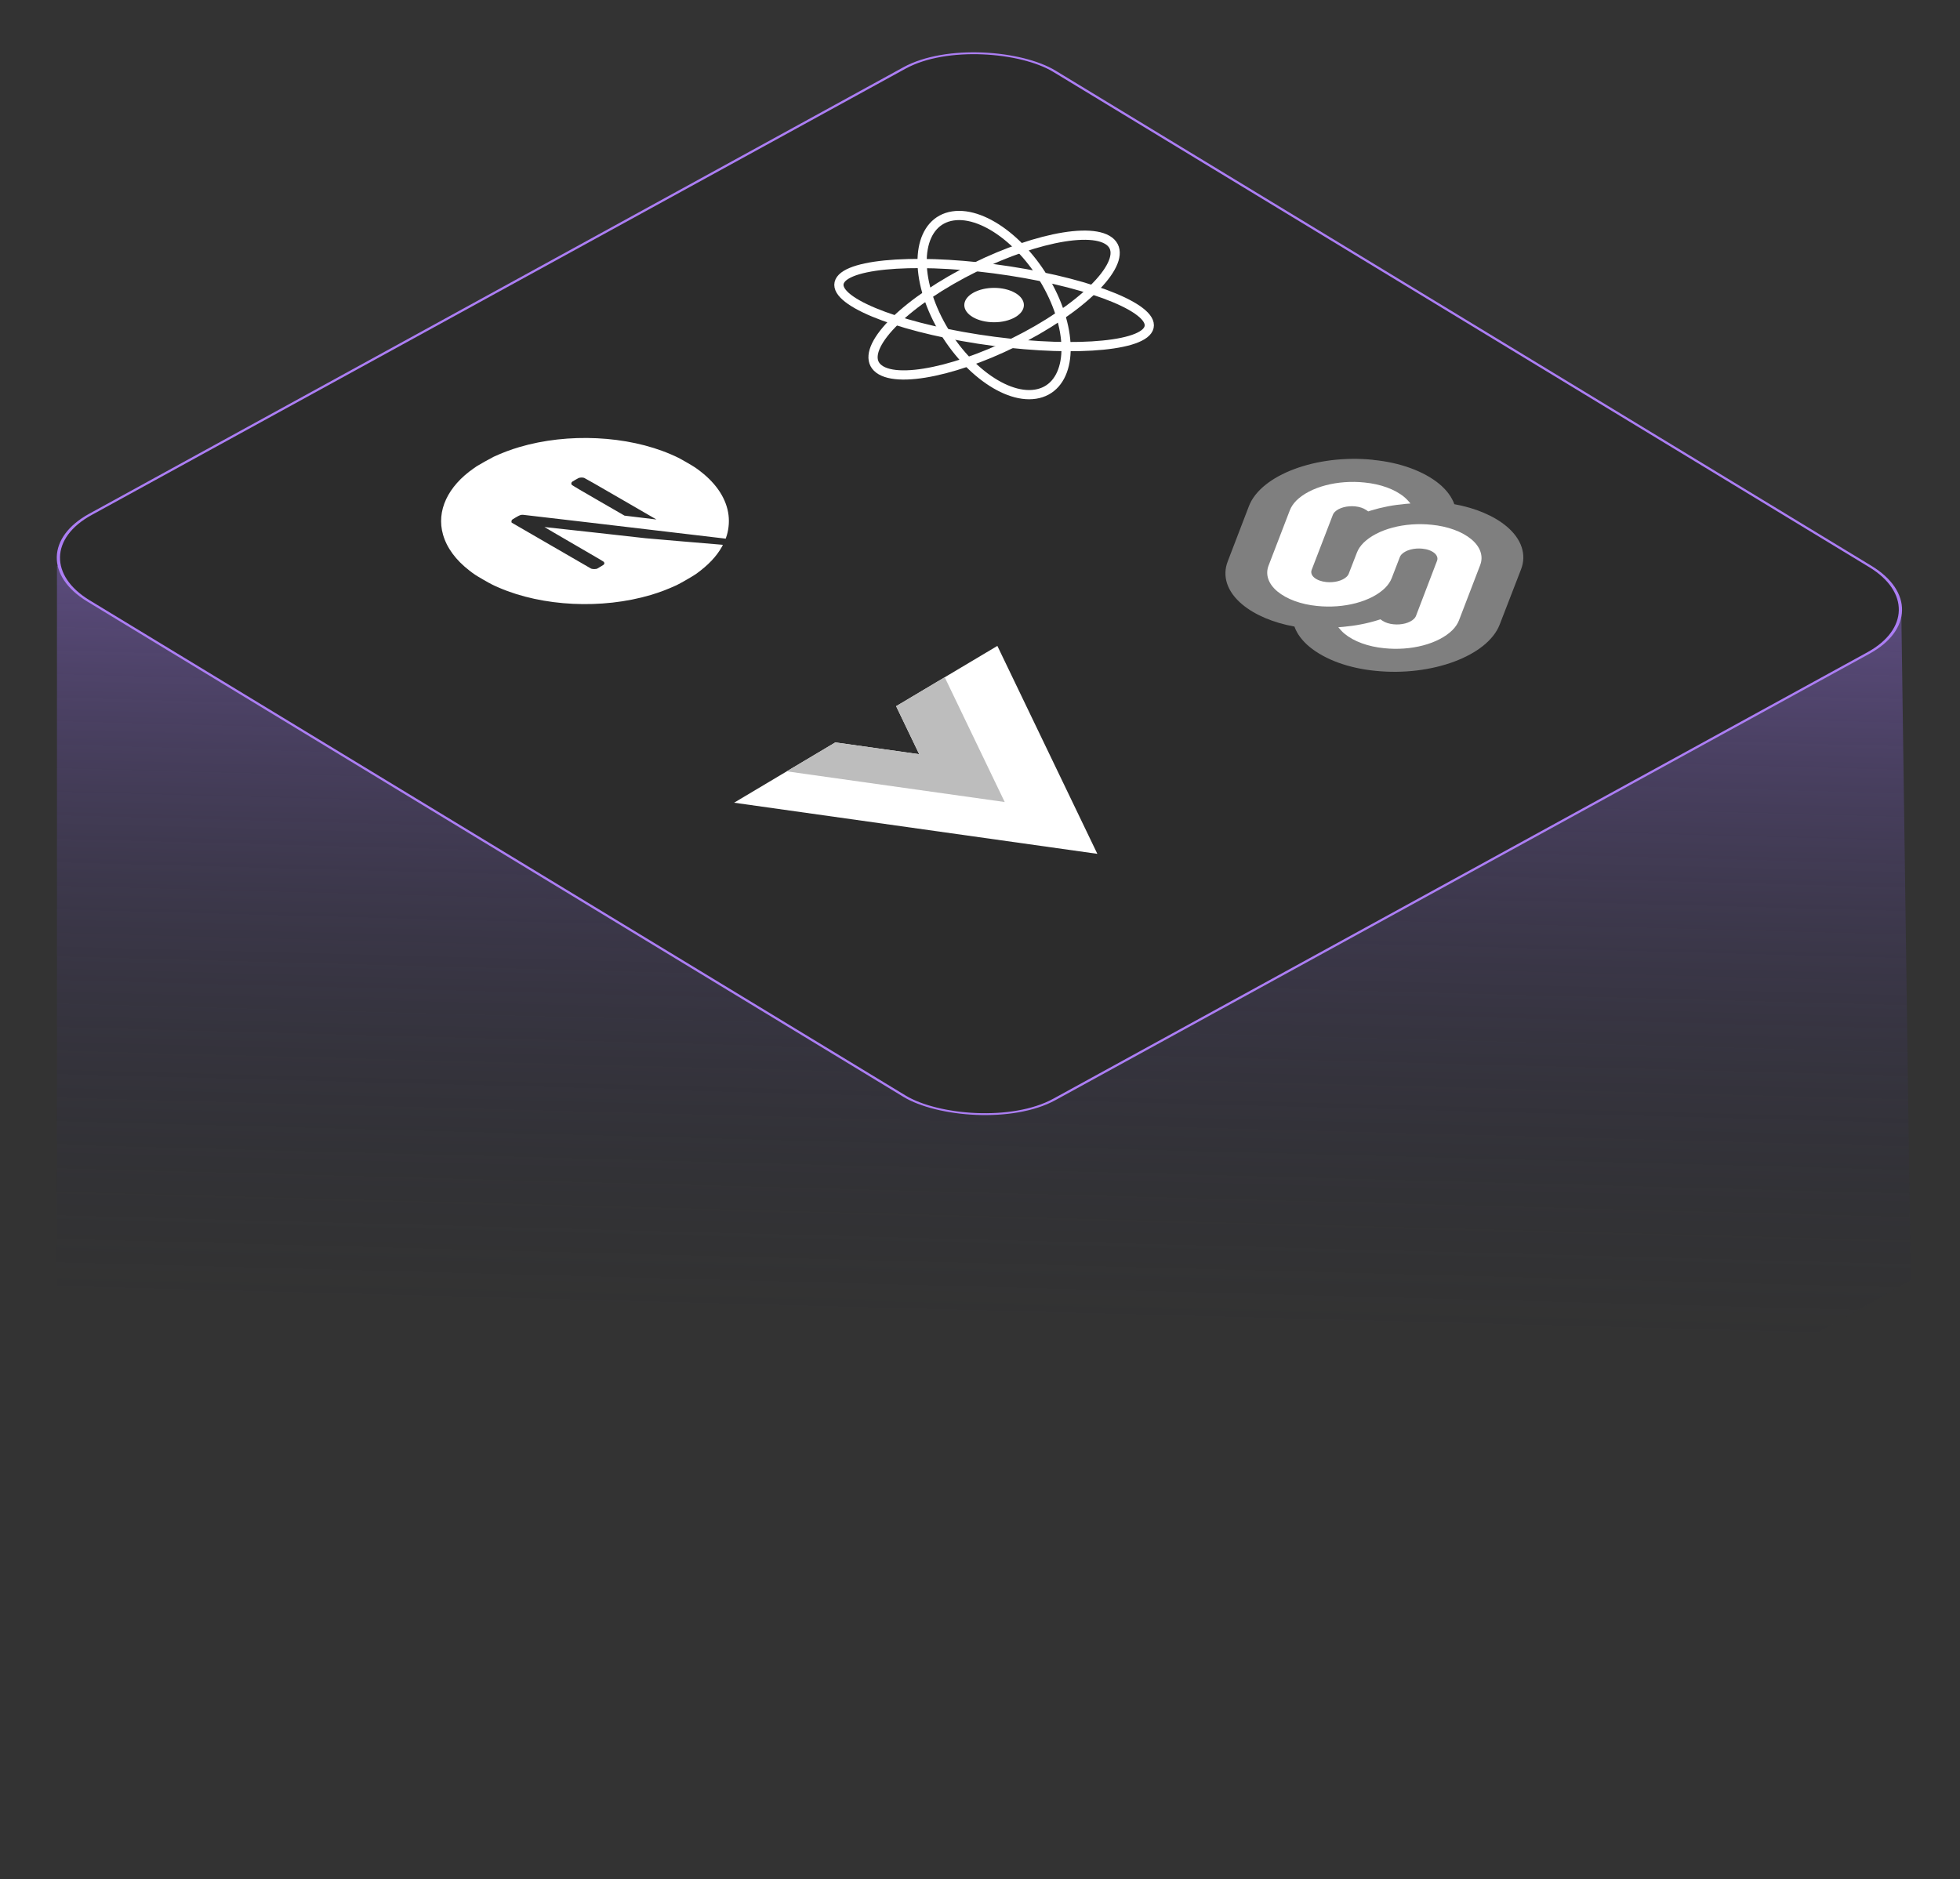 <svg width="267" height="256" viewBox="0 0 267 256" fill="none" xmlns="http://www.w3.org/2000/svg">
<rect x="0" y="0" width="267" height="256" fill="#333333" stroke="none"/>
<path d="M7.761 198.134V77.14L128.217 16.643L259 83L260.284 174.461L115.156 256L7.761 198.134Z" fill="url(#paint0_linear_2033_319)"/>
<rect x="0.311" y="0.007" width="150.029" height="153.582" rx="11.788" transform="matrix(0.877 -0.481 0.855 0.519 1.697 75.898)" fill="#2C2C2C" stroke="#AC7EF4" stroke-width="0.359"/>
<path d="M113.792 101.148L125.22 102.757L122.075 96.215L135.866 88L149.486 116.33L100 109.363L113.792 101.148Z" fill="white"/>
<path d="M113.793 101.147L125.221 102.756L122.076 96.213L128.695 92.271L136.866 109.269L107.175 105.089L113.793 101.147Z" fill="#BDBDBD"/>
<g clip-path="url(#clip0_2033_319)">
<path d="M138.288 43.219C139.874 42.304 139.875 40.82 138.291 39.906C136.707 38.991 134.138 38.992 132.552 39.907C130.966 40.823 130.965 42.306 132.549 43.221C134.133 44.135 136.703 44.135 138.288 43.219Z" fill="white"/>
<path d="M141.298 44.956C149.805 40.044 154.071 34.543 150.826 32.669C147.581 30.796 138.053 33.258 129.545 38.17C121.037 43.083 116.771 48.583 120.016 50.457C123.262 52.331 132.79 49.868 141.298 44.956Z" stroke="white" stroke-width="1.256"/>
<path d="M133.265 46.2C144.88 47.994 155.261 47.373 156.451 44.812C157.642 42.25 149.191 38.72 137.576 36.926C125.961 35.132 115.58 35.754 114.39 38.315C113.199 40.876 121.65 44.407 133.265 46.2Z" stroke="white" stroke-width="1.256"/>
<path d="M127.389 42.808C130.496 49.514 136.611 54.393 141.047 53.705C145.483 53.018 146.56 47.025 143.453 40.319C140.346 33.613 134.231 28.734 129.795 29.421C125.359 30.108 124.282 36.102 127.389 42.808Z" stroke="white" stroke-width="1.256"/>
</g>
<path d="M187.054 62.646C179.361 61.858 171.769 64.691 170.131 68.962L167.255 76.463C167.057 76.965 166.949 77.478 166.935 77.993C166.92 78.508 166.998 79.022 167.168 79.528C167.337 80.033 167.598 80.528 167.944 81.002C168.29 81.477 168.722 81.93 169.23 82.353C169.657 82.707 170.133 83.042 170.656 83.351C171.178 83.661 171.744 83.945 172.347 84.201C172.95 84.457 173.589 84.683 174.257 84.878C174.925 85.073 175.619 85.236 176.333 85.365C176.421 85.611 176.531 85.854 176.661 86.094C176.79 86.333 176.942 86.569 177.113 86.8C177.284 87.031 177.476 87.256 177.687 87.476C177.898 87.695 178.129 87.909 178.377 88.115C179.423 88.98 180.758 89.716 182.303 90.28C183.074 90.561 183.891 90.797 184.743 90.984C185.595 91.172 186.477 91.31 187.376 91.396C195.069 92.184 202.66 89.352 204.299 85.081L207.195 77.592C207.393 77.09 207.499 76.577 207.513 76.062C207.527 75.547 207.449 75.033 207.279 74.527C207.11 74.022 206.85 73.528 206.504 73.053C206.159 72.579 205.728 72.126 205.22 71.702C204.794 71.348 204.317 71.014 203.795 70.705C203.273 70.395 202.707 70.111 202.103 69.856C201.501 69.6 200.862 69.374 200.194 69.179C199.526 68.985 198.832 68.822 198.117 68.693C198.03 68.448 197.92 68.204 197.79 67.965C197.66 67.725 197.509 67.489 197.338 67.258C197.167 67.028 196.976 66.802 196.765 66.582C196.554 66.362 196.325 66.148 196.078 65.942C195.556 65.51 194.96 65.11 194.301 64.747C193.641 64.383 192.921 64.059 192.15 63.777C191.38 63.497 190.562 63.26 189.71 63.073C188.859 62.886 187.977 62.747 187.078 62.661" fill="#7F7F7F"/>
<path d="M197.845 85.858C197.386 86.309 196.809 86.718 196.136 87.069C195.462 87.42 194.701 87.71 193.876 87.928C193.051 88.146 192.174 88.291 191.273 88.356C190.373 88.422 189.461 88.407 188.569 88.314C188.027 88.262 187.497 88.179 186.985 88.066C186.473 87.954 185.982 87.812 185.519 87.643C185.056 87.474 184.622 87.278 184.226 87.06C183.831 86.841 183.473 86.6 183.16 86.34C183.109 86.298 183.059 86.255 183.011 86.212C182.962 86.168 182.916 86.124 182.871 86.08C182.825 86.036 182.781 85.991 182.738 85.945C182.696 85.9 182.655 85.854 182.615 85.808L182.308 85.458L183.019 85.399C183.424 85.362 183.826 85.316 184.223 85.26C184.621 85.204 185.014 85.139 185.402 85.063C185.79 84.989 186.173 84.904 186.548 84.81C186.924 84.716 187.293 84.614 187.654 84.502L188.046 84.377L188.323 84.568C188.515 84.697 188.745 84.804 189.001 84.887C189.129 84.928 189.263 84.963 189.401 84.991C189.539 85.019 189.682 85.04 189.826 85.054C190.095 85.082 190.37 85.086 190.641 85.066C190.912 85.046 191.176 85.002 191.425 84.936C191.673 84.871 191.902 84.783 192.105 84.677C192.308 84.572 192.481 84.449 192.619 84.312C192.651 84.281 192.68 84.249 192.707 84.216C192.735 84.184 192.76 84.15 192.782 84.117C192.806 84.083 192.826 84.049 192.845 84.013C192.864 83.979 192.879 83.944 192.893 83.909L195.756 76.414C195.792 76.323 195.812 76.23 195.815 76.136C195.817 76.042 195.802 75.949 195.771 75.857C195.74 75.765 195.692 75.675 195.629 75.589C195.565 75.503 195.487 75.421 195.394 75.344C195.299 75.266 195.191 75.194 195.071 75.128C194.951 75.062 194.821 75.004 194.68 74.953C194.541 74.902 194.392 74.859 194.237 74.826C194.083 74.792 193.923 74.767 193.759 74.752C193.49 74.724 193.216 74.72 192.945 74.74C192.674 74.76 192.409 74.804 192.162 74.869C191.913 74.935 191.684 75.022 191.481 75.128C191.278 75.234 191.105 75.357 190.966 75.493C190.935 75.524 190.905 75.556 190.878 75.589C190.851 75.622 190.826 75.655 190.803 75.689C190.78 75.723 190.759 75.757 190.741 75.792C190.722 75.826 190.707 75.862 190.693 75.897L189.584 78.769C189.538 78.886 189.485 79.002 189.425 79.117C189.363 79.232 189.296 79.346 189.22 79.457C189.144 79.569 189.062 79.68 188.971 79.788C188.881 79.896 188.784 80.002 188.68 80.106C188.22 80.557 187.645 80.964 186.972 81.314C186.3 81.664 185.539 81.953 184.716 82.171C183.893 82.389 183.017 82.533 182.119 82.599C181.22 82.664 180.31 82.65 179.418 82.558C178.878 82.505 178.348 82.421 177.837 82.308C177.325 82.195 176.834 82.053 176.372 81.884C175.909 81.714 175.477 81.518 175.081 81.299C174.686 81.081 174.329 80.84 174.017 80.58C173.401 80.069 172.976 79.49 172.769 78.879C172.563 78.269 172.58 77.639 172.819 77.033L175.707 69.524C175.752 69.408 175.804 69.292 175.863 69.178C175.924 69.064 175.991 68.95 176.066 68.839C176.14 68.728 176.223 68.618 176.312 68.51C176.401 68.402 176.497 68.296 176.6 68.193C177.06 67.741 177.636 67.333 178.308 66.982C178.982 66.631 179.743 66.341 180.568 66.123C181.392 65.905 182.27 65.761 183.17 65.695C184.07 65.63 184.982 65.644 185.875 65.738C186.415 65.79 186.946 65.872 187.458 65.985C187.97 66.098 188.461 66.239 188.925 66.408C189.389 66.577 189.822 66.772 190.218 66.991C190.614 67.21 190.972 67.45 191.286 67.71C191.336 67.753 191.386 67.796 191.434 67.84C191.483 67.884 191.53 67.928 191.575 67.973C191.622 68.018 191.666 68.063 191.71 68.108C191.753 68.154 191.796 68.2 191.836 68.246L192.141 68.597L191.432 68.655C191.026 68.691 190.623 68.737 190.223 68.793C189.824 68.848 189.428 68.914 189.038 68.989C188.258 69.139 187.502 69.327 186.777 69.55L186.384 69.675L186.108 69.484C186.012 69.419 185.907 69.359 185.794 69.304C185.681 69.25 185.559 69.201 185.432 69.159C185.304 69.117 185.169 69.081 185.031 69.053C184.892 69.024 184.749 69.002 184.604 68.988C184.337 68.962 184.065 68.96 183.797 68.981C183.528 69.002 183.267 69.046 183.022 69.113C182.529 69.246 182.118 69.463 181.844 69.734C181.813 69.766 181.783 69.798 181.756 69.83C181.729 69.863 181.704 69.897 181.68 69.93C181.658 69.964 181.637 69.999 181.618 70.033C181.6 70.068 181.584 70.103 181.57 70.138L178.683 77.636C178.647 77.727 178.628 77.82 178.626 77.914C178.624 78.007 178.638 78.1 178.668 78.192C178.699 78.284 178.747 78.373 178.809 78.459C178.872 78.546 178.95 78.627 179.043 78.704C179.138 78.782 179.247 78.855 179.367 78.921C179.608 79.052 179.892 79.155 180.202 79.224C180.357 79.258 180.517 79.283 180.68 79.299C180.947 79.326 181.22 79.33 181.488 79.31C181.758 79.29 182.02 79.247 182.267 79.182C182.763 79.051 183.178 78.837 183.458 78.566C183.488 78.535 183.518 78.503 183.545 78.47C183.572 78.437 183.597 78.404 183.62 78.37C183.643 78.336 183.664 78.302 183.682 78.267C183.701 78.233 183.717 78.198 183.731 78.162L184.844 75.292C184.889 75.174 184.94 75.058 185.001 74.942C185.061 74.827 185.129 74.713 185.204 74.601C185.28 74.489 185.363 74.379 185.454 74.27C185.544 74.162 185.642 74.055 185.747 73.951C186.206 73.5 186.781 73.091 187.454 72.74C188.127 72.389 188.888 72.099 189.713 71.881C190.536 71.662 191.414 71.518 192.314 71.453C193.214 71.387 194.125 71.401 195.018 71.495C195.559 71.547 196.089 71.63 196.601 71.743C197.113 71.855 197.605 71.997 198.068 72.166C198.531 72.334 198.965 72.529 199.361 72.748C199.758 72.967 200.116 73.208 200.429 73.467C200.736 73.722 200.997 73.994 201.206 74.28C201.416 74.566 201.573 74.863 201.676 75.168C201.779 75.472 201.827 75.782 201.819 76.092C201.81 76.403 201.746 76.712 201.627 77.014L198.748 84.517C198.702 84.635 198.65 84.751 198.589 84.866C198.529 84.981 198.46 85.095 198.384 85.207C198.309 85.32 198.226 85.43 198.136 85.538C198.046 85.647 197.949 85.754 197.845 85.858Z" fill="white"/>
<g clip-path="url(#clip1_2033_319)">
<path d="M64.945 63.521C64.891 63.559 64.721 63.679 64.564 63.785C60.985 66.26 59.423 69.612 60.351 72.842C60.865 74.639 62.091 76.306 63.956 77.745C64.605 78.248 64.816 78.386 65.847 78.981C66.878 79.576 67.116 79.698 67.988 80.073C73.939 82.64 82.007 83.026 88.643 81.063C89.832 80.711 90.976 80.278 92.173 79.725C92.638 79.51 94.452 78.463 94.825 78.194C96.479 77.001 97.594 75.826 98.355 74.472C98.471 74.264 98.485 74.219 98.425 74.222C98.387 74.225 96.011 74.025 93.148 73.778L87.943 73.33L81.064 72.561C77.28 72.14 74.178 71.799 74.168 71.805C74.154 71.81 75.967 72.869 78.189 74.158C82.081 76.415 82.235 76.507 82.278 76.588C82.341 76.705 82.341 76.768 82.286 76.868C82.243 76.943 82.175 76.991 81.767 77.227L81.299 77.498L81.096 77.524C80.963 77.541 80.836 77.537 80.717 77.515L80.538 77.477L75.117 74.341L69.697 71.202L69.675 71.093C69.662 71.035 69.68 70.94 69.71 70.882C69.767 70.787 69.805 70.759 70.273 70.488C70.826 70.169 70.939 70.129 71.24 70.137C71.323 70.138 75.088 70.577 79.61 71.113C84.133 71.649 90.312 72.378 93.345 72.736L98.858 73.387L98.896 73.281C99.24 72.345 99.37 71.22 99.246 70.198C98.986 68.026 97.663 65.959 95.428 64.231C94.778 63.728 94.567 63.59 93.536 62.995C92.505 62.4 92.267 62.278 91.395 61.903C85.444 59.336 77.376 58.95 70.74 60.913C69.568 61.258 68.429 61.688 67.254 62.229C66.967 62.363 65.148 63.379 64.945 63.521ZM78.986 65.083C79.181 65.046 79.411 65.056 79.579 65.109C79.671 65.138 81.181 66.003 84.566 67.964L89.424 70.778L87.251 70.514L85.075 70.252L81.538 68.21C79.251 66.889 77.976 66.141 77.93 66.096C77.822 65.983 77.798 65.86 77.857 65.744C77.912 65.647 77.947 65.621 78.372 65.375C78.772 65.144 78.848 65.106 78.986 65.083Z" fill="white"/>
</g>
<defs>
<linearGradient id="paint0_linear_2033_319" x1="134.022" y1="16.643" x2="129.716" y2="179.993" gradientUnits="userSpaceOnUse">
<stop stop-color="#AC7FF4"/>
<stop offset="1" stop-color="#1C2038" stop-opacity="0"/>
</linearGradient>
<clipPath id="clip0_2033_319">
<rect width="37.193" height="33.06" fill="white" transform="matrix(0.866 -0.5 0.866 0.5 105 42.596)"/>
</clipPath>
<clipPath id="clip1_2033_319">
<rect width="31.972" height="31.972" fill="white" transform="matrix(0.866 -0.5 0.866 0.5 52 70.986)"/>
</clipPath>
</defs>
</svg>
